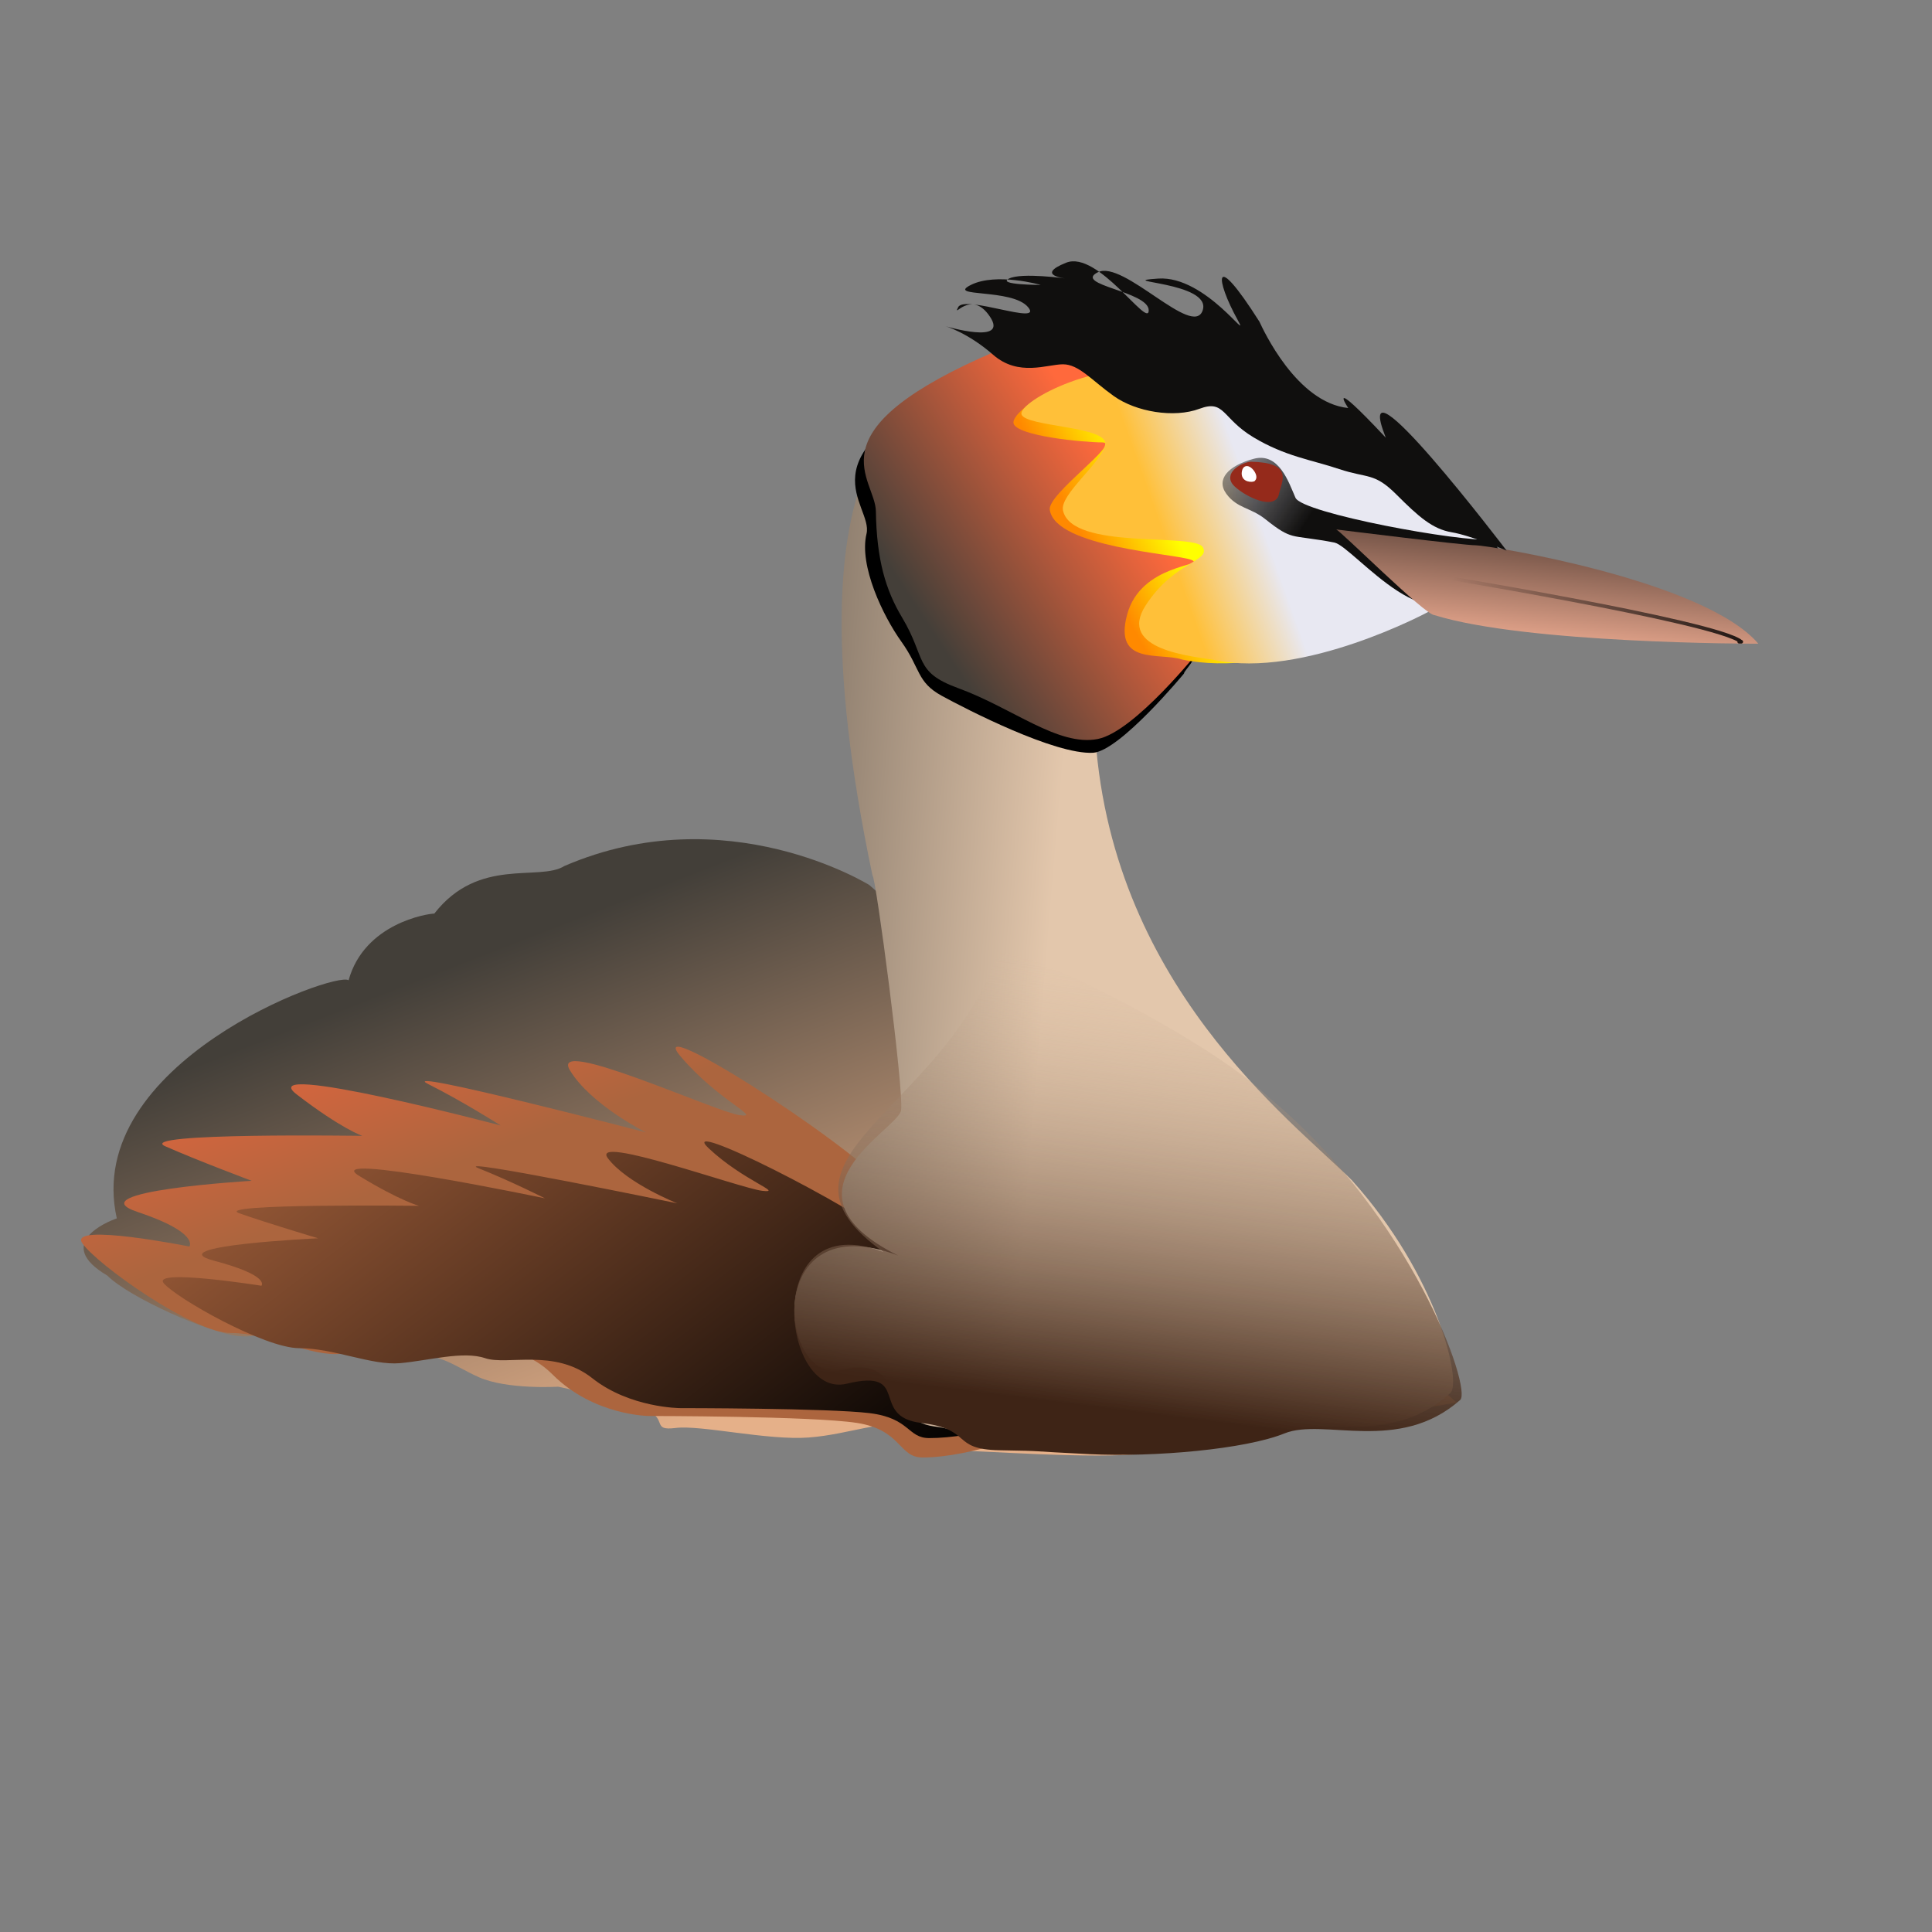 <?xml version="1.0" encoding="UTF-8" standalone="no"?>
<!-- Created with Inkscape (http://www.inkscape.org/) -->
<svg
   xmlns:dc="http://purl.org/dc/elements/1.1/"
   xmlns:cc="http://creativecommons.org/ns#"
   xmlns:rdf="http://www.w3.org/1999/02/22-rdf-syntax-ns#"
   xmlns:svg="http://www.w3.org/2000/svg"
   xmlns="http://www.w3.org/2000/svg"
   xmlns:xlink="http://www.w3.org/1999/xlink"
   xmlns:sodipodi="http://sodipodi.sourceforge.net/DTD/sodipodi-0.dtd"
   xmlns:inkscape="http://www.inkscape.org/namespaces/inkscape"
   width="170mm"
   height="170mm"
   id="svg2"
   sodipodi:version="0.32"
   inkscape:version="0.46"
   sodipodi:docbase="/SISE/proyectos/PN_BC/folleto_mapa-ornitologico/resource/ilustraciones"
   sodipodi:docname="Podiceps_cristatus.svg"
   inkscape:output_extension="org.inkscape.output.svg.inkscape">
  <rect width="100%" height="100%" fill="#808080" stroke="none"/>
  <defs
     id="defs4">
    <inkscape:perspective
       sodipodi:type="inkscape:persp3d"
       inkscape:vp_x="0 : 301.18106 : 1"
       inkscape:vp_y="0 : 1000 : 0"
       inkscape:vp_z="602.36212 : 301.18106 : 1"
       inkscape:persp3d-origin="301.18106 : 200.78737 : 1"
       id="perspective97" />
    <linearGradient
       id="linearGradient2118">
      <stop
         id="stop2120"
         offset="0"
         style="stop-color:#edab91;stop-opacity:1;" />
      <stop
         id="stop2122"
         offset="1"
         style="stop-color:#000000;stop-opacity:1;" />
    </linearGradient>
    <linearGradient
       id="linearGradient2210">
      <stop
         id="stop2212"
         offset="0"
         style="stop-color:#3e2416;stop-opacity:1" />
      <stop
         id="stop2214"
         offset="1"
         style="stop-color:#d7bda3;stop-opacity:0;" />
    </linearGradient>
    <linearGradient
       id="linearGradient2196">
      <stop
         id="stop2198"
         offset="0"
         style="stop-color:none" />
      <stop
         id="stop2200"
         offset="1"
         style="stop-color:#412617;stop-opacity:1" />
    </linearGradient>
    <linearGradient
       id="linearGradient2184">
      <stop
         style="stop-color:#ac653e;stop-opacity:1;"
         offset="0"
         id="stop2186" />
      <stop
         style="stop-color:#000000;stop-opacity:1;"
         offset="1"
         id="stop2188" />
    </linearGradient>
    <linearGradient
       id="linearGradient2176">
      <stop
         style="stop-color:#ac653e;stop-opacity:1;"
         offset="0"
         id="stop2178" />
      <stop
         style="stop-color:#ff653e;stop-opacity:1;"
         offset="1"
         id="stop2180" />
    </linearGradient>
    <linearGradient
       id="linearGradient2166">
      <stop
         id="stop2168"
         offset="0"
         style="stop-color:#e8e8f2;stop-opacity:1;" />
      <stop
         id="stop2170"
         offset="1"
         style="stop-color:#ffc039;stop-opacity:1;" />
    </linearGradient>
    <linearGradient
       id="linearGradient2158">
      <stop
         style="stop-color:#ffff00;stop-opacity:1;"
         offset="0"
         id="stop2160" />
      <stop
         style="stop-color:#ff8900;stop-opacity:1;"
         offset="1"
         id="stop2162" />
    </linearGradient>
    <linearGradient
       id="linearGradient2152">
      <stop
         id="stop2154"
         offset="0"
         style="stop-color:#e8e8b0;stop-opacity:1;" />
      <stop
         id="stop2156"
         offset="1"
         style="stop-color:#ff6c39;stop-opacity:1;" />
    </linearGradient>
    <linearGradient
       inkscape:collect="always"
       id="linearGradient2121">
      <stop
         style="stop-color:#100f0e;stop-opacity:1;"
         offset="0"
         id="stop2123" />
      <stop
         style="stop-color:#100f0e;stop-opacity:0;"
         offset="1"
         id="stop2125" />
    </linearGradient>
    <linearGradient
       id="linearGradient2113">
      <stop
         style="stop-color:#7c0000;stop-opacity:1;"
         offset="0"
         id="stop2115" />
      <stop
         style="stop-color:#db0000;stop-opacity:1;"
         offset="1"
         id="stop2117" />
    </linearGradient>
    <linearGradient
       inkscape:collect="always"
       id="linearGradient2099">
      <stop
         style="stop-color:#000000;stop-opacity:1;"
         offset="0"
         id="stop2101" />
      <stop
         style="stop-color:#000000;stop-opacity:0;"
         offset="1"
         id="stop2103" />
    </linearGradient>
    <linearGradient
       id="linearGradient2091">
      <stop
         style="stop-color:#edab91;stop-opacity:1;"
         offset="0"
         id="stop2093" />
      <stop
         style="stop-color:#f5f2f0;stop-opacity:1;"
         offset="1"
         id="stop2095" />
    </linearGradient>
    <linearGradient
       id="linearGradient2080">
      <stop
         style="stop-color:#e8e8b0;stop-opacity:1;"
         offset="0"
         id="stop2082" />
      <stop
         style="stop-color:#ff6c39;stop-opacity:1;"
         offset="1"
         id="stop2084" />
    </linearGradient>
    <linearGradient
       id="linearGradient2072">
      <stop
         style="stop-color:#ff693c;stop-opacity:1;"
         offset="0"
         id="stop2074" />
      <stop
         style="stop-color:#443f39;stop-opacity:1;"
         offset="1"
         id="stop2076" />
    </linearGradient>
    <linearGradient
       id="linearGradient2064">
      <stop
         style="stop-color:#e3c7ac;stop-opacity:1;"
         offset="0"
         id="stop2066" />
      <stop
         style="stop-color:#443f39;stop-opacity:1"
         offset="1"
         id="stop2068" />
    </linearGradient>
    <linearGradient
       id="linearGradient2056">
      <stop
         style="stop-color:#433f39;stop-opacity:1;"
         offset="0"
         id="stop2058" />
      <stop
         style="stop-color:#e5b089;stop-opacity:1;"
         offset="1"
         id="stop2060" />
    </linearGradient>
    <linearGradient
       inkscape:collect="always"
       xlink:href="#linearGradient2056"
       id="linearGradient2062"
       x1="1337.969"
       y1="154.308"
       x2="1385.041"
       y2="275.513"
       gradientUnits="userSpaceOnUse" />
    <linearGradient
       inkscape:collect="always"
       xlink:href="#linearGradient2064"
       id="linearGradient2070"
       x1="1421.971"
       y1="182.631"
       x2="1306.976"
       y2="173.022"
       gradientUnits="userSpaceOnUse" />
    <linearGradient
       inkscape:collect="always"
       xlink:href="#linearGradient2072"
       id="linearGradient2078"
       x1="1440.796"
       y1="56.57"
       x2="1389.545"
       y2="90.101"
       gradientUnits="userSpaceOnUse" />
    <linearGradient
       inkscape:collect="always"
       xlink:href="#linearGradient2166"
       id="linearGradient2086"
       x1="1476.544"
       y1="69.544"
       x2="1453.793"
       y2="77.671"
       gradientUnits="userSpaceOnUse" />
    <linearGradient
       inkscape:collect="always"
       xlink:href="#linearGradient2099"
       id="linearGradient2105"
       x1="1606.728"
       y1="110.507"
       x2="1526.294"
       y2="76.724"
       gradientUnits="userSpaceOnUse" />
    <linearGradient
       inkscape:collect="always"
       xlink:href="#linearGradient2091"
       id="linearGradient2111"
       gradientUnits="userSpaceOnUse"
       x1="1536.505"
       y1="78.964"
       x2="1516.61"
       y2="112.072" />
    <linearGradient
       inkscape:collect="always"
       xlink:href="#linearGradient2121"
       id="linearGradient2127"
       x1="1486.861"
       y1="69.088"
       x2="1451.545"
       y2="46.497"
       gradientUnits="userSpaceOnUse" />
    <linearGradient
       inkscape:collect="always"
       xlink:href="#linearGradient2158"
       id="linearGradient2164"
       x1="1211.899"
       y1="62.242"
       x2="1193.77"
       y2="72.244"
       gradientUnits="userSpaceOnUse"
       gradientTransform="translate(236.928,-1.25)" />
    <linearGradient
       inkscape:collect="always"
       xlink:href="#linearGradient2176"
       id="linearGradient2182"
       x1="1236.831"
       y1="242.975"
       x2="1211.979"
       y2="175.165"
       gradientUnits="userSpaceOnUse" />
    <linearGradient
       inkscape:collect="always"
       xlink:href="#linearGradient2184"
       id="linearGradient2190"
       x1="1219.106"
       y1="202.019"
       x2="1335.961"
       y2="353.289"
       gradientUnits="userSpaceOnUse" />
    <linearGradient
       inkscape:collect="always"
       xlink:href="#linearGradient2210"
       id="linearGradient2194"
       gradientUnits="userSpaceOnUse"
       x1="1410.369"
       y1="288.295"
       x2="1424.696"
       y2="177.262"
       gradientTransform="matrix(1.032,0,0,1,-47.295,-0.894)" />
    <linearGradient
       inkscape:collect="always"
       xlink:href="#linearGradient2056"
       id="linearGradient2504"
       gradientUnits="userSpaceOnUse"
       x1="1337.969"
       y1="154.308"
       x2="1385.041"
       y2="275.513" />
    <linearGradient
       inkscape:collect="always"
       xlink:href="#linearGradient2176"
       id="linearGradient2506"
       gradientUnits="userSpaceOnUse"
       x1="1236.831"
       y1="242.975"
       x2="1211.979"
       y2="175.165" />
    <linearGradient
       inkscape:collect="always"
       xlink:href="#linearGradient2184"
       id="linearGradient2508"
       gradientUnits="userSpaceOnUse"
       x1="1219.106"
       y1="202.019"
       x2="1335.961"
       y2="353.289" />
    <linearGradient
       inkscape:collect="always"
       xlink:href="#linearGradient2064"
       id="linearGradient2510"
       gradientUnits="userSpaceOnUse"
       x1="1421.971"
       y1="182.631"
       x2="1306.976"
       y2="173.022" />
    <linearGradient
       inkscape:collect="always"
       xlink:href="#linearGradient2072"
       id="linearGradient2512"
       gradientUnits="userSpaceOnUse"
       x1="1440.796"
       y1="56.57"
       x2="1389.545"
       y2="90.101" />
    <linearGradient
       inkscape:collect="always"
       xlink:href="#linearGradient2158"
       id="linearGradient2514"
       gradientUnits="userSpaceOnUse"
       gradientTransform="translate(236.928,-1.25)"
       x1="1211.899"
       y1="62.242"
       x2="1193.77"
       y2="72.244" />
    <linearGradient
       inkscape:collect="always"
       xlink:href="#linearGradient2166"
       id="linearGradient2516"
       gradientUnits="userSpaceOnUse"
       x1="1476.544"
       y1="69.544"
       x2="1453.793"
       y2="77.671" />
    <linearGradient
       inkscape:collect="always"
       xlink:href="#linearGradient2121"
       id="linearGradient2518"
       gradientUnits="userSpaceOnUse"
       x1="1486.861"
       y1="69.088"
       x2="1451.545"
       y2="46.497" />
    <linearGradient
       inkscape:collect="always"
       xlink:href="#linearGradient2118"
       id="linearGradient2520"
       gradientUnits="userSpaceOnUse"
       x1="1535.815"
       y1="98.736"
       x2="1540.765"
       y2="49.267" />
    <linearGradient
       inkscape:collect="always"
       xlink:href="#linearGradient2099"
       id="linearGradient2522"
       gradientUnits="userSpaceOnUse"
       x1="1606.728"
       y1="110.507"
       x2="1526.294"
       y2="76.724" />
    <linearGradient
       inkscape:collect="always"
       xlink:href="#linearGradient2210"
       id="linearGradient2524"
       gradientUnits="userSpaceOnUse"
       gradientTransform="matrix(1.032,0,0,1,-47.295,-0.894)"
       x1="1410.369"
       y1="288.295"
       x2="1424.696"
       y2="177.262" />
    <linearGradient
       inkscape:collect="always"
       xlink:href="#linearGradient2210"
       id="linearGradient3370"
       gradientUnits="userSpaceOnUse"
       gradientTransform="matrix(1.316,0,0,1.276,-2787.65,7.471)"
       x1="1410.369"
       y1="288.295"
       x2="1424.696"
       y2="177.262" />
    <linearGradient
       inkscape:collect="always"
       xlink:href="#linearGradient2121"
       id="linearGradient3379"
       gradientUnits="userSpaceOnUse"
       x1="1486.861"
       y1="69.088"
       x2="1451.545"
       y2="46.497"
       gradientTransform="matrix(1.276,0,0,1.276,-2735.41,52.104)" />
    <linearGradient
       inkscape:collect="always"
       xlink:href="#linearGradient2166"
       id="linearGradient3382"
       gradientUnits="userSpaceOnUse"
       x1="1476.544"
       y1="69.544"
       x2="1453.793"
       y2="77.671"
       gradientTransform="matrix(1.276,0,0,1.276,-2767.776,67.276)" />
    <linearGradient
       inkscape:collect="always"
       xlink:href="#linearGradient2158"
       id="linearGradient3385"
       gradientUnits="userSpaceOnUse"
       gradientTransform="matrix(1.276,0,0,1.276,-2430.142,10.052)"
       x1="1211.899"
       y1="62.242"
       x2="1193.77"
       y2="72.244" />
    <linearGradient
       inkscape:collect="always"
       xlink:href="#linearGradient2072"
       id="linearGradient3388"
       gradientUnits="userSpaceOnUse"
       x1="1440.796"
       y1="56.57"
       x2="1389.545"
       y2="90.101"
       gradientTransform="matrix(1.276,0,0,1.276,-2618.083,195.728)" />
    <linearGradient
       inkscape:collect="always"
       xlink:href="#linearGradient2064"
       id="linearGradient3392"
       gradientUnits="userSpaceOnUse"
       x1="1421.971"
       y1="182.631"
       x2="1306.976"
       y2="173.022"
       gradientTransform="matrix(1.276,0,0,1.276,-2727.318,8.612)" />
    <linearGradient
       inkscape:collect="always"
       xlink:href="#linearGradient2184"
       id="linearGradient3395"
       gradientUnits="userSpaceOnUse"
       x1="1219.106"
       y1="202.019"
       x2="1335.961"
       y2="353.289"
       gradientTransform="matrix(1.276,0,0,1.276,-2727.318,8.612)" />
    <linearGradient
       inkscape:collect="always"
       xlink:href="#linearGradient2176"
       id="linearGradient3398"
       gradientUnits="userSpaceOnUse"
       x1="1236.831"
       y1="242.975"
       x2="1211.979"
       y2="175.165"
       gradientTransform="matrix(1.276,0,0,1.276,-2727.318,8.612)" />
    <linearGradient
       inkscape:collect="always"
       xlink:href="#linearGradient2056"
       id="linearGradient3401"
       gradientUnits="userSpaceOnUse"
       x1="1337.969"
       y1="154.308"
       x2="1385.041"
       y2="275.513"
       gradientTransform="matrix(1.276,0,0,1.276,-2727.318,8.612)" />
    <linearGradient
       inkscape:collect="always"
       xlink:href="#linearGradient2056"
       id="linearGradient3696"
       gradientUnits="userSpaceOnUse"
       x1="1337.969"
       y1="154.308"
       x2="1385.041"
       y2="275.513" />
    <linearGradient
       inkscape:collect="always"
       xlink:href="#linearGradient2176"
       id="linearGradient3698"
       gradientUnits="userSpaceOnUse"
       x1="1236.831"
       y1="242.975"
       x2="1211.979"
       y2="175.165" />
    <linearGradient
       inkscape:collect="always"
       xlink:href="#linearGradient2184"
       id="linearGradient3700"
       gradientUnits="userSpaceOnUse"
       x1="1219.106"
       y1="202.019"
       x2="1335.961"
       y2="353.289" />
    <linearGradient
       inkscape:collect="always"
       xlink:href="#linearGradient2064"
       id="linearGradient3702"
       gradientUnits="userSpaceOnUse"
       x1="1421.971"
       y1="182.631"
       x2="1306.976"
       y2="173.022" />
    <linearGradient
       inkscape:collect="always"
       xlink:href="#linearGradient2072"
       id="linearGradient3704"
       gradientUnits="userSpaceOnUse"
       x1="1440.796"
       y1="56.57"
       x2="1389.545"
       y2="90.101" />
    <linearGradient
       inkscape:collect="always"
       xlink:href="#linearGradient2158"
       id="linearGradient3706"
       gradientUnits="userSpaceOnUse"
       gradientTransform="translate(236.928,-1.25)"
       x1="1211.899"
       y1="62.242"
       x2="1193.77"
       y2="72.244" />
    <linearGradient
       inkscape:collect="always"
       xlink:href="#linearGradient2166"
       id="linearGradient3708"
       gradientUnits="userSpaceOnUse"
       x1="1476.544"
       y1="69.544"
       x2="1453.793"
       y2="77.671" />
    <linearGradient
       inkscape:collect="always"
       xlink:href="#linearGradient2121"
       id="linearGradient3710"
       gradientUnits="userSpaceOnUse"
       x1="1486.861"
       y1="69.088"
       x2="1451.545"
       y2="46.497" />
    <linearGradient
       inkscape:collect="always"
       xlink:href="#linearGradient2118"
       id="linearGradient3712"
       gradientUnits="userSpaceOnUse"
       x1="1535.815"
       y1="98.736"
       x2="1540.765"
       y2="49.267" />
    <linearGradient
       inkscape:collect="always"
       xlink:href="#linearGradient2099"
       id="linearGradient3714"
       gradientUnits="userSpaceOnUse"
       x1="1606.728"
       y1="110.507"
       x2="1526.294"
       y2="76.724" />
    <linearGradient
       inkscape:collect="always"
       xlink:href="#linearGradient2210"
       id="linearGradient3716"
       gradientUnits="userSpaceOnUse"
       gradientTransform="matrix(1.032,0,0,1,-47.295,-0.894)"
       x1="1410.369"
       y1="288.295"
       x2="1424.696"
       y2="177.262" />
  </defs>
  <sodipodi:namedview
     id="base"
     pagecolor="#ffffff"
     bordercolor="#666666"
     borderopacity="1.0"
     inkscape:pageopacity="0.0"
     inkscape:pageshadow="2"
     inkscape:zoom="0.69911074"
     inkscape:cx="295.83418"
     inkscape:cy="219.74248"
     inkscape:document-units="px"
     inkscape:current-layer="layer2"
     inkscape:window-width="1272"
     inkscape:window-height="732"
     inkscape:window-x="554"
     inkscape:window-y="27"
     showgrid="false" />
  <g
     inkscape:label="Layer 1"
     inkscape:groupmode="layer"
     id="layer1" />
  <g
     inkscape:groupmode="layer"
     id="layer2"
     inkscape:label="ilu">
    <g
       id="g3662"
       transform="matrix(1.323,0,0,1.323,-1533.448,83.449)"
       inkscape:export-filename="/SISE/proyectos/PN_BC/folleto_mapa-ornitologico/resource/ilustraciones/png2/somormujo.png"
       inkscape:export-xdpi="300.00000"
       inkscape:export-ydpi="300.00000">
      <path
         id="path3664"
         d="M 1377.589,159.395 C 1377.589,159.395 1341.672,137.047 1300.967,154.606 C 1294.582,158.597 1279.418,152.211 1268.244,166.578 C 1266.647,166.578 1250.685,168.972 1246.694,183.339 C 1243.501,180.944 1179.65,204.091 1188.43,243.199 C 1186.035,243.997 1172.467,249.584 1186.035,257.566 C 1191.622,263.153 1211.576,271.932 1218.759,272.731 C 1225.942,273.529 1222.75,270.336 1231.529,271.932 C 1240.309,273.529 1241.905,279.116 1255.473,277.519 C 1269.042,275.923 1272.234,279.914 1279.418,283.106 C 1286.601,286.299 1299.371,285.501 1299.371,285.501 C 1299.371,285.501 1314.536,288.693 1320.921,291.088 C 1327.306,293.482 1322.517,296.675 1328.902,295.877 C 1335.287,295.078 1352.048,299.069 1362.424,298.271 C 1372.8,297.473 1381.58,293.482 1386.368,295.877 C 1391.157,298.271 1388.763,301.464 1396.744,301.464 C 1404.726,301.464 1434.257,303.858 1447.027,302.262 C 1459.797,300.665 1525.245,289.491 1525.245,289.491 L 1377.589,159.395 z"
         style="fill:url(#linearGradient3696);fill-opacity:1;fill-rule:evenodd;stroke:none;stroke-width:1px;stroke-linecap:butt;stroke-linejoin:miter;stroke-opacity:1" />
      <path
         id="path3666"
         d="M 1382.292,235.49 C 1370.121,222.449 1320.567,191.152 1330.13,202.454 C 1339.693,213.755 1350.995,218.102 1344.909,217.233 C 1338.824,216.364 1297.094,197.237 1302.311,205.931 C 1307.527,214.625 1321.437,221.58 1321.437,221.58 C 1321.437,221.58 1257.973,205.062 1266.667,209.409 C 1275.36,213.755 1284.923,219.841 1284.923,219.841 C 1284.923,219.841 1222.329,203.323 1233.631,212.017 C 1244.932,220.71 1250.149,222.449 1250.149,222.449 C 1250.149,222.449 1192.77,221.58 1200.595,225.057 C 1208.419,228.535 1222.329,233.751 1222.329,233.751 C 1222.329,233.751 1177.991,236.359 1193.64,241.575 C 1209.288,246.791 1206.68,250.269 1206.68,250.269 C 1206.68,250.269 1176.253,244.183 1179.73,249.399 C 1183.207,254.616 1207.55,272.003 1217.113,272.003 C 1226.676,272.003 1237.108,278.089 1244.932,277.219 C 1252.757,276.35 1262.32,272.872 1268.405,275.48 C 1274.491,278.089 1287.531,272.003 1297.964,282.435 C 1308.396,292.868 1322.306,292.868 1322.306,292.868 C 1322.306,292.868 1363.166,292.868 1374.468,294.606 C 1385.77,296.345 1384.9,303.3 1390.986,303.3 C 1397.072,303.3 1404.896,301.561 1410.112,299.823 C 1415.328,298.084 1415.328,288.521 1406.634,285.913 C 1397.941,283.305 1404.026,255.485 1394.463,254.616 C 1384.9,253.746 1375.337,270.264 1380.553,273.742 C 1385.77,277.219 1384.031,238.098 1382.292,235.49 z"
         style="fill:url(#linearGradient3698);fill-opacity:1;fill-rule:evenodd;stroke:none;stroke-width:1px;stroke-linecap:butt;stroke-linejoin:miter;stroke-opacity:1" />
      <path
         id="path3668"
         d="M 1384.75,249.452 C 1373.663,240.034 1328.524,217.432 1337.235,225.594 C 1345.946,233.756 1356.241,236.895 1350.697,236.267 C 1345.154,235.639 1307.142,221.827 1311.893,228.105 C 1316.645,234.384 1329.316,239.406 1329.316,239.406 C 1329.316,239.406 1271.505,227.477 1279.425,230.617 C 1287.344,233.756 1296.055,238.151 1296.055,238.151 C 1296.055,238.151 1239.037,226.222 1249.332,232.5 C 1259.627,238.778 1264.378,240.034 1264.378,240.034 C 1264.378,240.034 1212.111,239.406 1219.239,241.918 C 1226.366,244.429 1239.037,248.196 1239.037,248.196 C 1239.037,248.196 1198.649,250.079 1212.903,253.846 C 1227.158,257.613 1224.782,260.125 1224.782,260.125 C 1224.782,260.125 1197.065,255.73 1200.233,259.497 C 1203.4,263.264 1225.574,275.821 1234.285,275.821 C 1242.996,275.821 1252.499,280.215 1259.627,279.588 C 1266.754,278.96 1275.465,276.448 1281.008,278.332 C 1286.552,280.215 1298.431,275.821 1307.934,283.355 C 1317.437,290.889 1330.108,290.889 1330.108,290.889 C 1330.108,290.889 1367.328,290.889 1377.623,292.144 C 1387.918,293.4 1387.126,298.423 1392.669,298.423 C 1398.213,298.423 1405.34,297.167 1410.092,295.911 C 1414.843,294.656 1414.843,287.749 1406.924,285.866 C 1399.005,283.982 1404.548,263.892 1395.837,263.264 C 1387.126,262.636 1378.415,274.565 1383.166,277.076 C 1387.918,279.588 1386.334,251.335 1384.75,249.452 z"
         style="fill:url(#linearGradient3700);fill-opacity:1;fill-rule:evenodd;stroke:none;stroke-width:1px;stroke-linecap:butt;stroke-linejoin:miter;stroke-opacity:1" />
      <path
         sodipodi:nodetypes="ccscsssssscccsc"
         id="path3670"
         d="M 1401.562,35.514 C 1390.17,34.607 1355.241,46.857 1378.387,157 C 1379.185,157 1386.368,211.274 1385.57,216.063 C 1384.772,220.851 1352.987,236.635 1384.829,252.534 C 1350.624,239.508 1354.742,285.243 1370.705,281.252 C 1386.668,277.262 1381.223,293.909 1393.994,295.506 C 1406.764,297.102 1406.607,304.357 1416.983,297.971 C 1427.358,291.586 1420.318,301.235 1436.28,302.033 C 1452.243,302.831 1471.698,300.808 1481.276,296.817 C 1490.853,292.826 1508.655,300.722 1523.648,287.097 C 1526.602,284.413 1520.456,257.566 1498.906,233.622 C 1483.741,218.457 1437.449,184.137 1434.257,119.488 C 1434.257,119.488 1398.366,106.679 1399.164,82.735 C 1395.173,73.157 1375.207,65.182 1383.987,51.614 C 1392.766,38.045 1399.966,35.514 1401.562,35.514 z"
         style="fill:url(#linearGradient3702);fill-opacity:1;fill-rule:evenodd;stroke:none;stroke-width:1px;stroke-linecap:butt;stroke-linejoin:miter;stroke-opacity:1" />
      <path
         sodipodi:nodetypes="csssscsssssc"
         id="path3672"
         d="M 1456.701,106.224 C 1456.701,106.224 1440.523,125.812 1433.802,126.151 C 1424.195,126.634 1402.126,115.279 1395.823,111.84 C 1389.478,108.378 1390.511,105.012 1385.667,98.242 C 1381.022,91.752 1374.956,79.093 1376.887,71.106 C 1378.677,63.702 1359.328,51.95 1401.63,32.795 C 1409.611,29.602 1421.583,20.823 1430.363,26.41 C 1439.142,31.997 1450.316,37.584 1449.518,47.161 C 1448.72,56.739 1442.335,67.115 1451.114,70.307 C 1459.894,73.5 1476.655,77.491 1472.664,84.674 C 1468.674,91.857 1461.49,93.454 1460.692,98.242 C 1459.894,103.031 1456.701,105.426 1456.701,106.224 z"
         style="fill:#000000;fill-opacity:1;fill-rule:evenodd;stroke:none;stroke-width:1px;stroke-linecap:butt;stroke-linejoin:miter;stroke-opacity:1" />
      <path
         sodipodi:nodetypes="csssscsssssc"
         id="path3674"
         d="M 1460.595,100.332 C 1460.595,100.332 1444.308,120.836 1435.055,122.68 C 1425.125,124.659 1413.71,114.94 1399.937,109.91 C 1388.733,105.819 1391.984,102.422 1385.819,92.131 C 1381.717,85.284 1379.432,77.68 1379.241,65.434 C 1379.112,57.218 1363.222,46.059 1405.524,26.904 C 1413.505,23.711 1425.477,14.931 1434.257,20.518 C 1443.036,26.105 1454.21,31.692 1453.412,41.27 C 1452.614,50.848 1446.229,61.224 1455.008,64.416 C 1463.788,67.609 1480.549,71.599 1476.558,78.783 C 1472.567,85.966 1465.384,87.562 1464.586,92.351 C 1463.788,97.14 1460.595,99.534 1460.595,100.332 z"
         style="fill:url(#linearGradient3704);fill-opacity:1;fill-rule:evenodd;stroke:none;stroke-width:1px;stroke-linecap:butt;stroke-linejoin:miter;stroke-opacity:1" />
      <path
         sodipodi:nodetypes="ccssssssscc"
         id="path3676"
         d="M 1511.219,92.83 C 1511.219,92.83 1478.551,107.499 1456.203,102.71 C 1450.672,100.867 1438.97,104.291 1442.386,91.454 C 1445.827,78.519 1462.533,79.261 1458.542,77.665 C 1454.551,76.069 1424.413,74.581 1422.955,65.088 C 1422.337,61.066 1440.983,48.134 1436.194,48.134 C 1431.405,48.134 1414.644,46.538 1413.846,43.345 C 1413.048,40.153 1429.809,28.18 1446.57,32.969 C 1463.331,37.758 1494.458,53.721 1504.036,57.712 C 1513.614,61.702 1525.586,76.867 1525.586,76.867 L 1511.219,92.83 z"
         style="fill:url(#linearGradient3706);fill-opacity:1;fill-rule:evenodd;stroke:none;stroke-width:1px;stroke-linecap:butt;stroke-linejoin:miter;stroke-opacity:1" />
      <path
         sodipodi:nodetypes="ccssssssscc"
         id="path3678"
         d="M 1518.061,90.755 C 1518.061,90.755 1486.714,107.625 1464.366,102.836 C 1458.834,101.873 1439.844,100.332 1447.027,89.158 C 1454.21,77.984 1463.432,78.067 1461.422,74.49 C 1459.317,70.742 1428.394,75.368 1426.275,65.214 C 1425.444,61.23 1435.94,53.322 1436.873,48.7 C 1437.822,44.006 1416.644,44.243 1415.846,41.05 C 1415.048,37.857 1436.651,26.105 1453.412,30.894 C 1470.173,35.683 1501.3,51.646 1510.878,55.637 C 1520.456,59.627 1532.428,74.792 1532.428,74.792 L 1518.061,90.755 z"
         style="fill:url(#linearGradient3708);fill-opacity:1;fill-rule:evenodd;stroke:none;stroke-width:1px;stroke-linecap:butt;stroke-linejoin:miter;stroke-opacity:1" />
      <path
         sodipodi:nodetypes="csssssssc"
         id="path3680"
         d="M 1533.99,72.549 C 1526.419,73.276 1486.425,65.958 1484.713,62.044 C 1483.001,58.13 1480.555,50.548 1474.195,52.26 C 1467.836,53.972 1464.656,57.397 1467.346,61.066 C 1470.037,64.735 1473.461,64.49 1477.13,67.425 C 1480.799,70.36 1482.267,71.094 1483.979,71.583 C 1485.691,72.073 1489.606,72.329 1494.498,73.307 C 1499.39,74.286 1520.597,102.333 1529.144,81.118 C 1530.983,76.552 1540.087,79.62 1533.99,72.549 z"
         style="fill:url(#linearGradient3710);fill-opacity:1;fill-rule:evenodd;stroke:none;stroke-width:1px;stroke-linecap:butt;stroke-linejoin:miter;stroke-opacity:1" />
      <g
         id="g3682">
        <path
           style="fill:url(#linearGradient3712);fill-opacity:1;fill-rule:evenodd;stroke:none;stroke-width:1px;stroke-linecap:butt;stroke-linejoin:miter;stroke-opacity:1"
           d="M 1494.915,70.003 C 1494.915,70.003 1526.841,73.994 1530.033,73.994 C 1533.226,73.994 1587.499,82.773 1601.068,98.736 C 1599.472,98.736 1542.804,98.736 1519.658,91.553 C 1517.263,91.553 1495.713,70.003 1494.915,70.003 z"
           id="path3684" />
        <path
           style="fill:none;fill-opacity:0.75;fill-rule:evenodd;stroke:url(#linearGradient3714);stroke-width:0.9;stroke-linecap:round;stroke-linejoin:round;stroke-miterlimit:4;stroke-dasharray:none;stroke-opacity:1"
           d="M 1515.288,80.878 C 1515.288,80.878 1590.624,93.108 1596.739,98.245 C 1596.984,98.245 1596.25,98.245 1596.25,98.245 L 1596.739,98.245"
           id="path3686" />
      </g>
      <path
         sodipodi:nodetypes="csssssssscsssscscsssssscscc"
         d="M 1537.788,75.333 C 1537.788,75.333 1528.757,71.518 1523.969,70.72 C 1519.18,69.922 1515.667,66.811 1510.08,61.224 C 1504.493,55.637 1502.897,57.233 1495.713,54.838 C 1488.53,52.444 1482.145,51.646 1474.164,46.857 C 1466.182,42.068 1466.98,37.279 1460.595,39.674 C 1454.21,42.068 1444.632,40.472 1439.045,36.481 C 1433.458,32.491 1430.266,28.5 1426.275,28.5 C 1422.285,28.5 1415.101,31.692 1408.716,26.105 C 1402.331,20.518 1396.744,18.922 1396.744,18.922 C 1396.744,18.922 1412.707,23.711 1407.918,16.528 C 1403.129,9.344 1398.34,17.326 1399.937,14.133 C 1401.533,10.941 1421.486,18.922 1417.496,14.133 C 1413.505,9.344 1396.744,11.739 1403.129,8.546 C 1409.514,5.354 1420.688,8.546 1420.688,8.546 C 1420.688,8.546 1409.514,8.546 1412.707,6.95 C 1415.899,5.354 1427.073,6.95 1427.073,6.95 C 1427.073,6.95 1419.092,6.152 1427.073,2.959 C 1435.055,-0.233 1447.825,19.72 1447.825,14.931 C 1447.825,10.143 1428.67,8.546 1435.055,5.354 C 1441.44,2.161 1458.999,22.115 1461.393,14.931 C 1463.788,7.748 1438.247,7.748 1450.219,6.95 C 1462.191,6.152 1473.74,23.762 1470.173,17.326 C 1464.603,7.276 1463.678,-1.091 1475.659,17.792 C 1476.558,19.72 1484.997,38.159 1497.981,39.492 C 1497.981,39.492 1491.886,30.378 1507.412,46.94 C 1497.938,22.961 1537.788,75.333 1537.788,75.333 z"
         style="fill:#100f0e;fill-opacity:1;fill-rule:evenodd;stroke:none;stroke-width:1px;stroke-linecap:butt;stroke-linejoin:miter;stroke-opacity:1"
         id="path3688" />
      <path
         id="path3690"
         d="M 1473.461,53.483 C 1471.26,53.728 1466.857,56.174 1469.792,58.864 C 1472.727,61.555 1479.332,64.49 1480.065,61.066 C 1480.799,57.641 1483.735,53.728 1473.461,53.483 z"
         style="fill:#952a1b;fill-opacity:1;fill-rule:evenodd;stroke:#952a1b;stroke-width:1px;stroke-linecap:butt;stroke-linejoin:miter;stroke-opacity:1" />
      <path
         id="path3692"
         d="M 1474.195,57.397 C 1475.174,56.418 1472.238,52.994 1471.749,55.44 C 1471.26,57.886 1474.195,57.641 1474.195,57.397 z"
         style="fill:#ffffff;fill-opacity:1;fill-rule:evenodd;stroke:#ffffff;stroke-width:1px;stroke-linecap:butt;stroke-linejoin:miter;stroke-opacity:1" />
      <path
         sodipodi:nodetypes="ccsssssscs"
         id="path3694"
         d="M 1409.744,176.916 C 1395.88,216.48 1348.27,228.357 1381.159,251.64 C 1350.279,239.934 1355.407,288.751 1371.873,284.76 C 1388.339,280.769 1377.44,293.015 1390.613,294.611 C 1403.785,296.208 1397.903,301.261 1410.364,301.479 C 1422.828,301.697 1416.445,301.661 1432.911,302.46 C 1449.377,303.258 1472.086,301.234 1481.965,297.243 C 1491.844,293.253 1510.648,302.469 1526.113,288.844 C 1529.159,286.16 1514.104,242.762 1477.965,212.732 C 1462.323,197.567 1411.351,172.33 1409.744,176.916 z"
         style="fill:url(#linearGradient3716);fill-opacity:1;fill-rule:evenodd;stroke:none;stroke-width:1px;stroke-linecap:butt;stroke-linejoin:miter;stroke-opacity:1" />
    </g>
  </g>
</svg>
